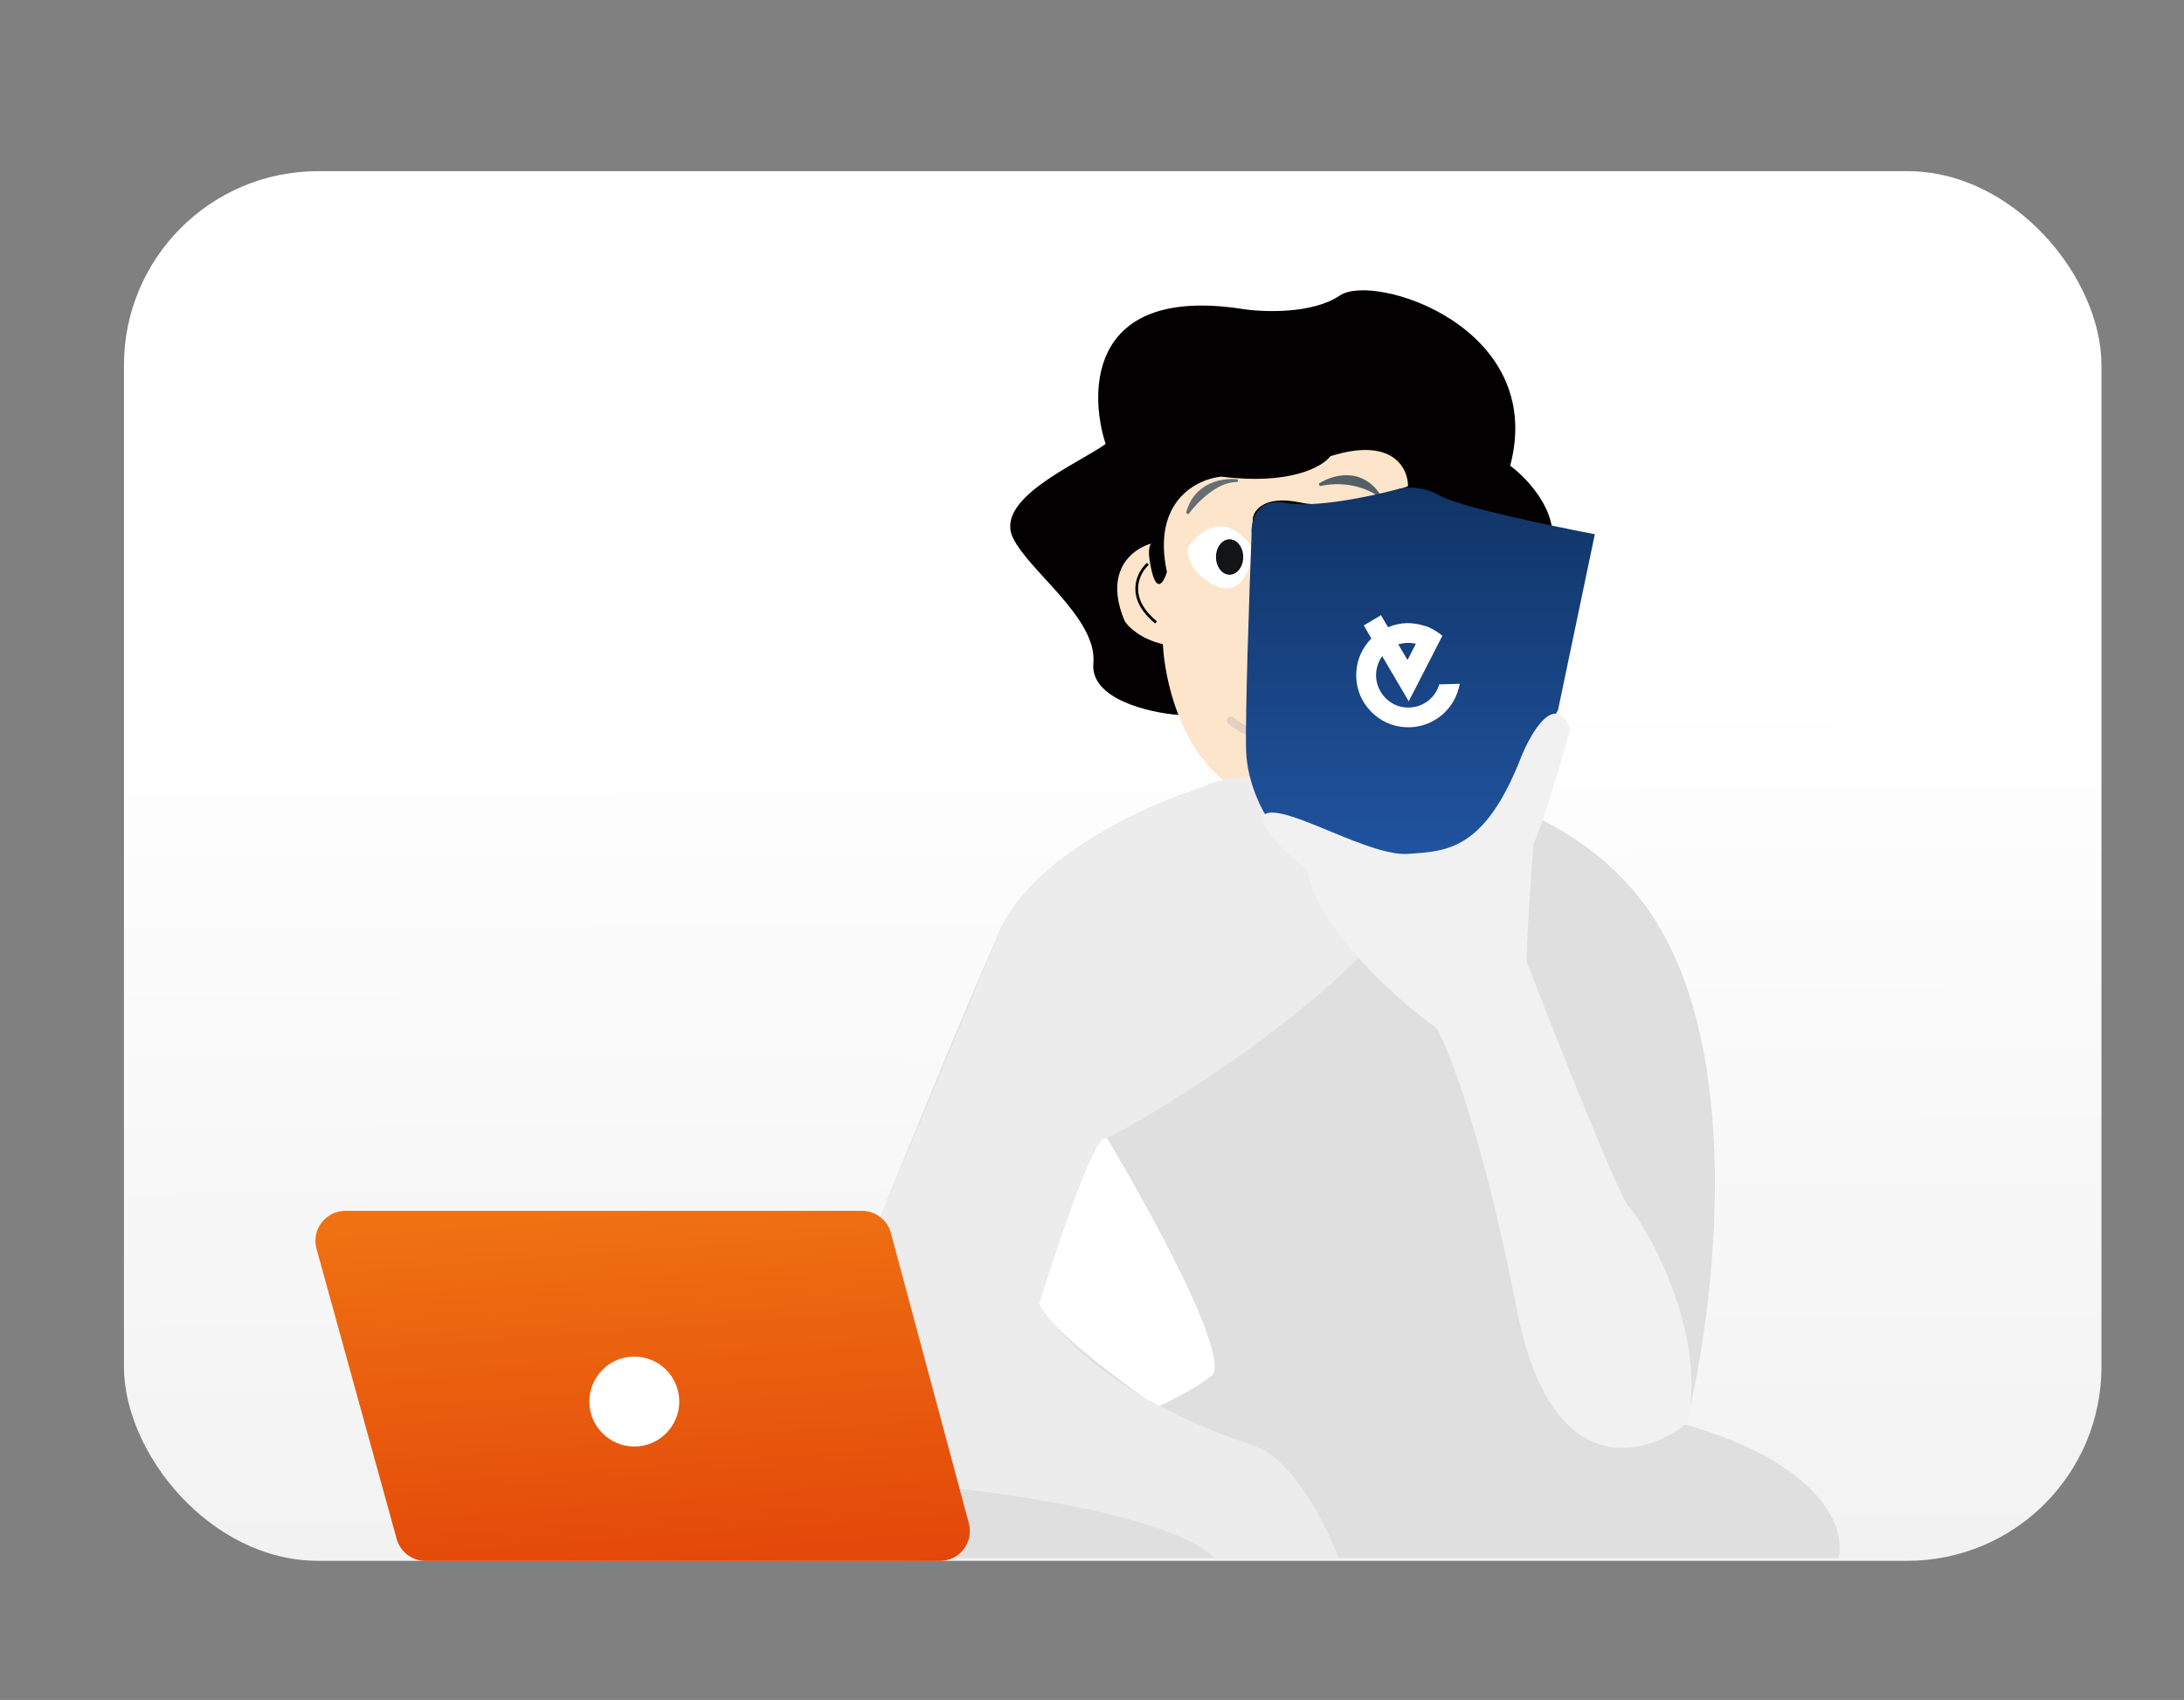 <svg width="370" height="288" viewBox="0 0 370 288" fill="none" xmlns="http://www.w3.org/2000/svg">
<rect x="0" y="0" width="370" height="288" fill="#808080" stroke="none"/>
<g clip-path="url(#clip0_327_3605)">
<rect x="21" y="29" width="335.018" height="235.426" rx="32.877" fill="url(#paint0_linear_327_3605)"/>
<rect x="223.963" y="76.209" width="36.164" height="184.844" fill="url(#paint1_linear_327_3605)"/>
<path d="M169.31 157.829C175.403 144.167 197.234 135.059 207.388 132.213C223.542 129.289 260.327 129.305 278.236 152.752C296.144 176.198 290.62 221.599 285.62 241.369C309.252 248.2 312.698 259.292 311.467 263.985H226.773H205.772H158.695L156.156 254.754C157.939 254.065 159.933 253.288 162.072 252.446C159.937 252.177 157.942 251.945 156.156 251.754L146.002 213.907C151.233 200.906 163.218 171.49 169.31 157.829Z" fill="#DFDFDF"/>
<path d="M185.233 112.366C184.679 118.459 194.695 120.751 199.772 121.136C220.156 114.136 261.295 98.658 262.772 92.75C264.249 86.843 258.772 81.058 255.849 78.904C262.08 55.365 232.772 46.134 227.002 50.057C222.387 53.196 214.156 52.904 210.617 52.365C184.771 48.303 184.309 65.904 187.309 75.212C182.771 78.519 168.369 84.422 171.617 91.135C174.382 96.851 185.925 104.751 185.233 112.366Z" fill="#020000"/>
<path d="M195.157 96.904C196.081 100.596 197.234 98.443 197.696 96.904C195.111 84.904 202.773 81.135 206.927 80.75C218.558 82.227 224.081 79.058 225.389 77.288C235.912 73.965 238.543 79.288 238.543 82.365C235.004 83.827 226.404 86.427 220.312 85.135C214.219 83.842 212.388 86.442 212.234 87.904C211.927 97.904 211.265 119.058 211.081 123.674C210.896 128.289 212.85 133.443 213.85 135.443C201.296 132.305 197.388 116.597 197.003 109.135C193.126 108.212 191.08 106.135 190.542 105.212C186.858 96.557 192.053 92.846 195.134 92.064C195.142 92.061 195.15 92.059 195.157 92.058C195.149 92.06 195.142 92.062 195.134 92.064C194.751 92.18 194.253 93.287 195.157 96.904Z" fill="#FDE5CB"/>
<path d="M208.541 122.059C209.387 122.828 211.633 124.366 213.849 124.366" stroke="#E4CFC5" stroke-width="1.385" stroke-linecap="round"/>
<path d="M194.464 95.519C192.771 97.058 190.679 101.197 195.848 105.443" stroke="black" stroke-width="0.462"/>
<path d="M223.541 82.136C225.618 80.751 230.557 79.182 233.695 83.982C232.387 82.905 228.526 81.028 223.541 82.136Z" fill="#555F66" stroke="#555F66" stroke-width="0.462"/>
<path d="M212.002 92.98C207.571 86.518 203.079 90.288 201.387 92.98C201.387 94.457 202.31 96.057 202.771 96.672C209.418 103.134 211.695 96.903 212.002 92.98Z" fill="white" stroke="#FEFEFE" stroke-width="0.462"/>
<ellipse cx="208.31" cy="94.365" rx="2.308" ry="3" fill="#131416"/>
<path d="M201.156 86.982C202.541 85.059 206.187 81.259 209.695 81.443C207.387 81.136 202.449 81.813 201.156 86.982Z" fill="#666E74" stroke="#666E74" stroke-width="0.462"/>
<path d="M176.002 220.829C177.294 224.706 189.925 234.137 196.079 238.367C201.618 235.783 204.695 233.598 205.541 232.829C207.756 228.398 194.31 204.059 187.31 192.443C185.279 192.628 178.925 211.444 176.002 220.829Z" fill="white"/>
<path d="M212.232 244.832C219.063 247.047 224.771 258.524 226.771 263.986H205.771C198.755 256.786 169.462 252.678 155.693 251.523L145.77 214.138C151.308 200.984 163.724 171.399 169.078 158.291C174.432 145.183 194.386 136.213 203.694 133.367C211.448 129.121 230.464 133.444 239.002 136.137C255.618 154.137 188.924 193.092 187.078 192.907C185.232 192.723 178.924 211.6 176.001 221.062C185.463 234.908 203.694 242.062 212.232 244.832Z" fill="#ECECEC"/>
<path d="M217.802 85.196C212.817 84.273 211.879 88.35 212.033 90.504C211.648 100.427 210.925 121.658 211.11 127.196C211.294 132.735 213.956 137.658 215.264 139.427L246.187 152.582L263.957 120.273L270.188 90.504C262.88 89.119 247.434 85.888 244.11 84.041C240.787 82.195 237.803 82.503 236.726 82.888C232.495 84.041 222.787 86.119 217.802 85.196Z" fill="url(#paint2_linear_327_3605)"/>
<path d="M257.009 221.97C262.732 251.14 278.625 246.893 285.856 241.124C289.548 224.97 277.779 206.046 275.932 204.431C274.455 203.139 263.778 176.2 258.624 162.892C258.624 159.569 259.394 148.276 259.778 143.045C261.44 139.537 264.624 128.506 266.009 123.429C263.424 117.152 259.394 124.044 257.701 128.275C251.47 144.199 245.009 144.199 238.547 144.661C232.085 145.122 218.931 136.814 214.777 137.737C211.454 138.476 217.854 144.507 221.47 147.43C223.5 157.768 236.932 169.584 243.393 174.2C245.547 177.969 251.286 192.8 257.009 221.97Z" fill="#F1F1F1"/>
<path d="M243.818 115.983C243.462 117.209 242.673 118.269 241.589 118.98C240.435 119.729 239.054 120.02 237.728 119.809C236.368 119.598 235.17 118.883 234.319 117.8C233.467 116.717 233.035 115.371 233.138 114.01C233.214 112.971 233.577 111.995 234.159 111.156L238.662 118.816C240.549 115.114 242.471 111.412 244.359 107.71C244.175 107.536 243.957 107.4 243.738 107.228C243.702 107.193 243.702 107.193 243.666 107.194C243.52 107.091 243.338 106.953 243.157 106.852C243.121 106.853 243.12 106.817 243.085 106.818C243.048 106.783 242.976 106.75 242.939 106.715C242.758 106.613 242.577 106.511 242.396 106.445C242.36 106.41 242.324 106.411 242.288 106.377C242.071 106.276 241.854 106.175 241.638 106.11C241.602 106.111 241.566 106.076 241.495 106.078C241.459 106.079 241.422 106.045 241.387 106.046C240.415 105.717 239.377 105.569 238.343 105.563C237.239 105.596 236.141 105.843 235.155 106.265L233.955 104.227L231.047 105.957L232.324 108.171C230.836 109.681 229.897 111.675 229.782 113.823C229.632 116.008 230.303 118.204 231.708 119.914C233.077 121.626 235.036 122.783 237.22 123.112C239.404 123.441 241.6 122.983 243.453 121.749C245.271 120.552 246.607 118.689 247.149 116.529C247.214 116.312 247.242 116.061 247.307 115.845L243.817 115.947L243.818 115.983ZM238.442 108.921C238.905 108.907 239.405 108.964 239.871 109.057C239.399 109.965 238.928 110.908 238.455 111.816L236.88 109.145C237.375 109.024 237.907 108.936 238.442 108.921Z" fill="white"/>
<path d="M53.622 211.566L67.202 260.721C67.81 262.921 69.812 264.446 72.095 264.446H159.228C162.568 264.446 164.997 261.277 164.132 258.052L150.934 208.897C150.339 206.679 148.328 205.137 146.031 205.137H58.516C55.161 205.137 52.728 208.332 53.622 211.566Z" fill="url(#paint3_linear_327_3605)"/>
<circle cx="107.461" cy="237.446" r="7.616" fill="white"/>
</g>
<defs>
<linearGradient id="paint0_linear_327_3605" x1="122.068" y1="117.508" x2="124.471" y2="589.389" gradientUnits="userSpaceOnUse">
<stop stop-color="white"/>
<stop offset="1" stop-color="#D5D5D5"/>
</linearGradient>
<linearGradient id="paint1_linear_327_3605" x1="242.045" y1="76.209" x2="242.045" y2="261.053" gradientUnits="userSpaceOnUse">
<stop stop-color="white"/>
<stop offset="1" stop-color="#D5D5D5"/>
</linearGradient>
<linearGradient id="paint2_linear_327_3605" x1="240.634" y1="82.596" x2="240.634" y2="152.582" gradientUnits="userSpaceOnUse">
<stop stop-color="#103466"/>
<stop offset="1" stop-color="#2257A6"/>
</linearGradient>
<linearGradient id="paint3_linear_327_3605" x1="108.847" y1="205.137" x2="115.77" y2="298.831" gradientUnits="userSpaceOnUse">
<stop stop-color="#EF7112"/>
<stop offset="0.703" stop-color="#E24409"/>
</linearGradient>
<clipPath id="clip0_327_3605">
<rect width="370" height="288" fill="white"/>
</clipPath>
</defs>
</svg>
